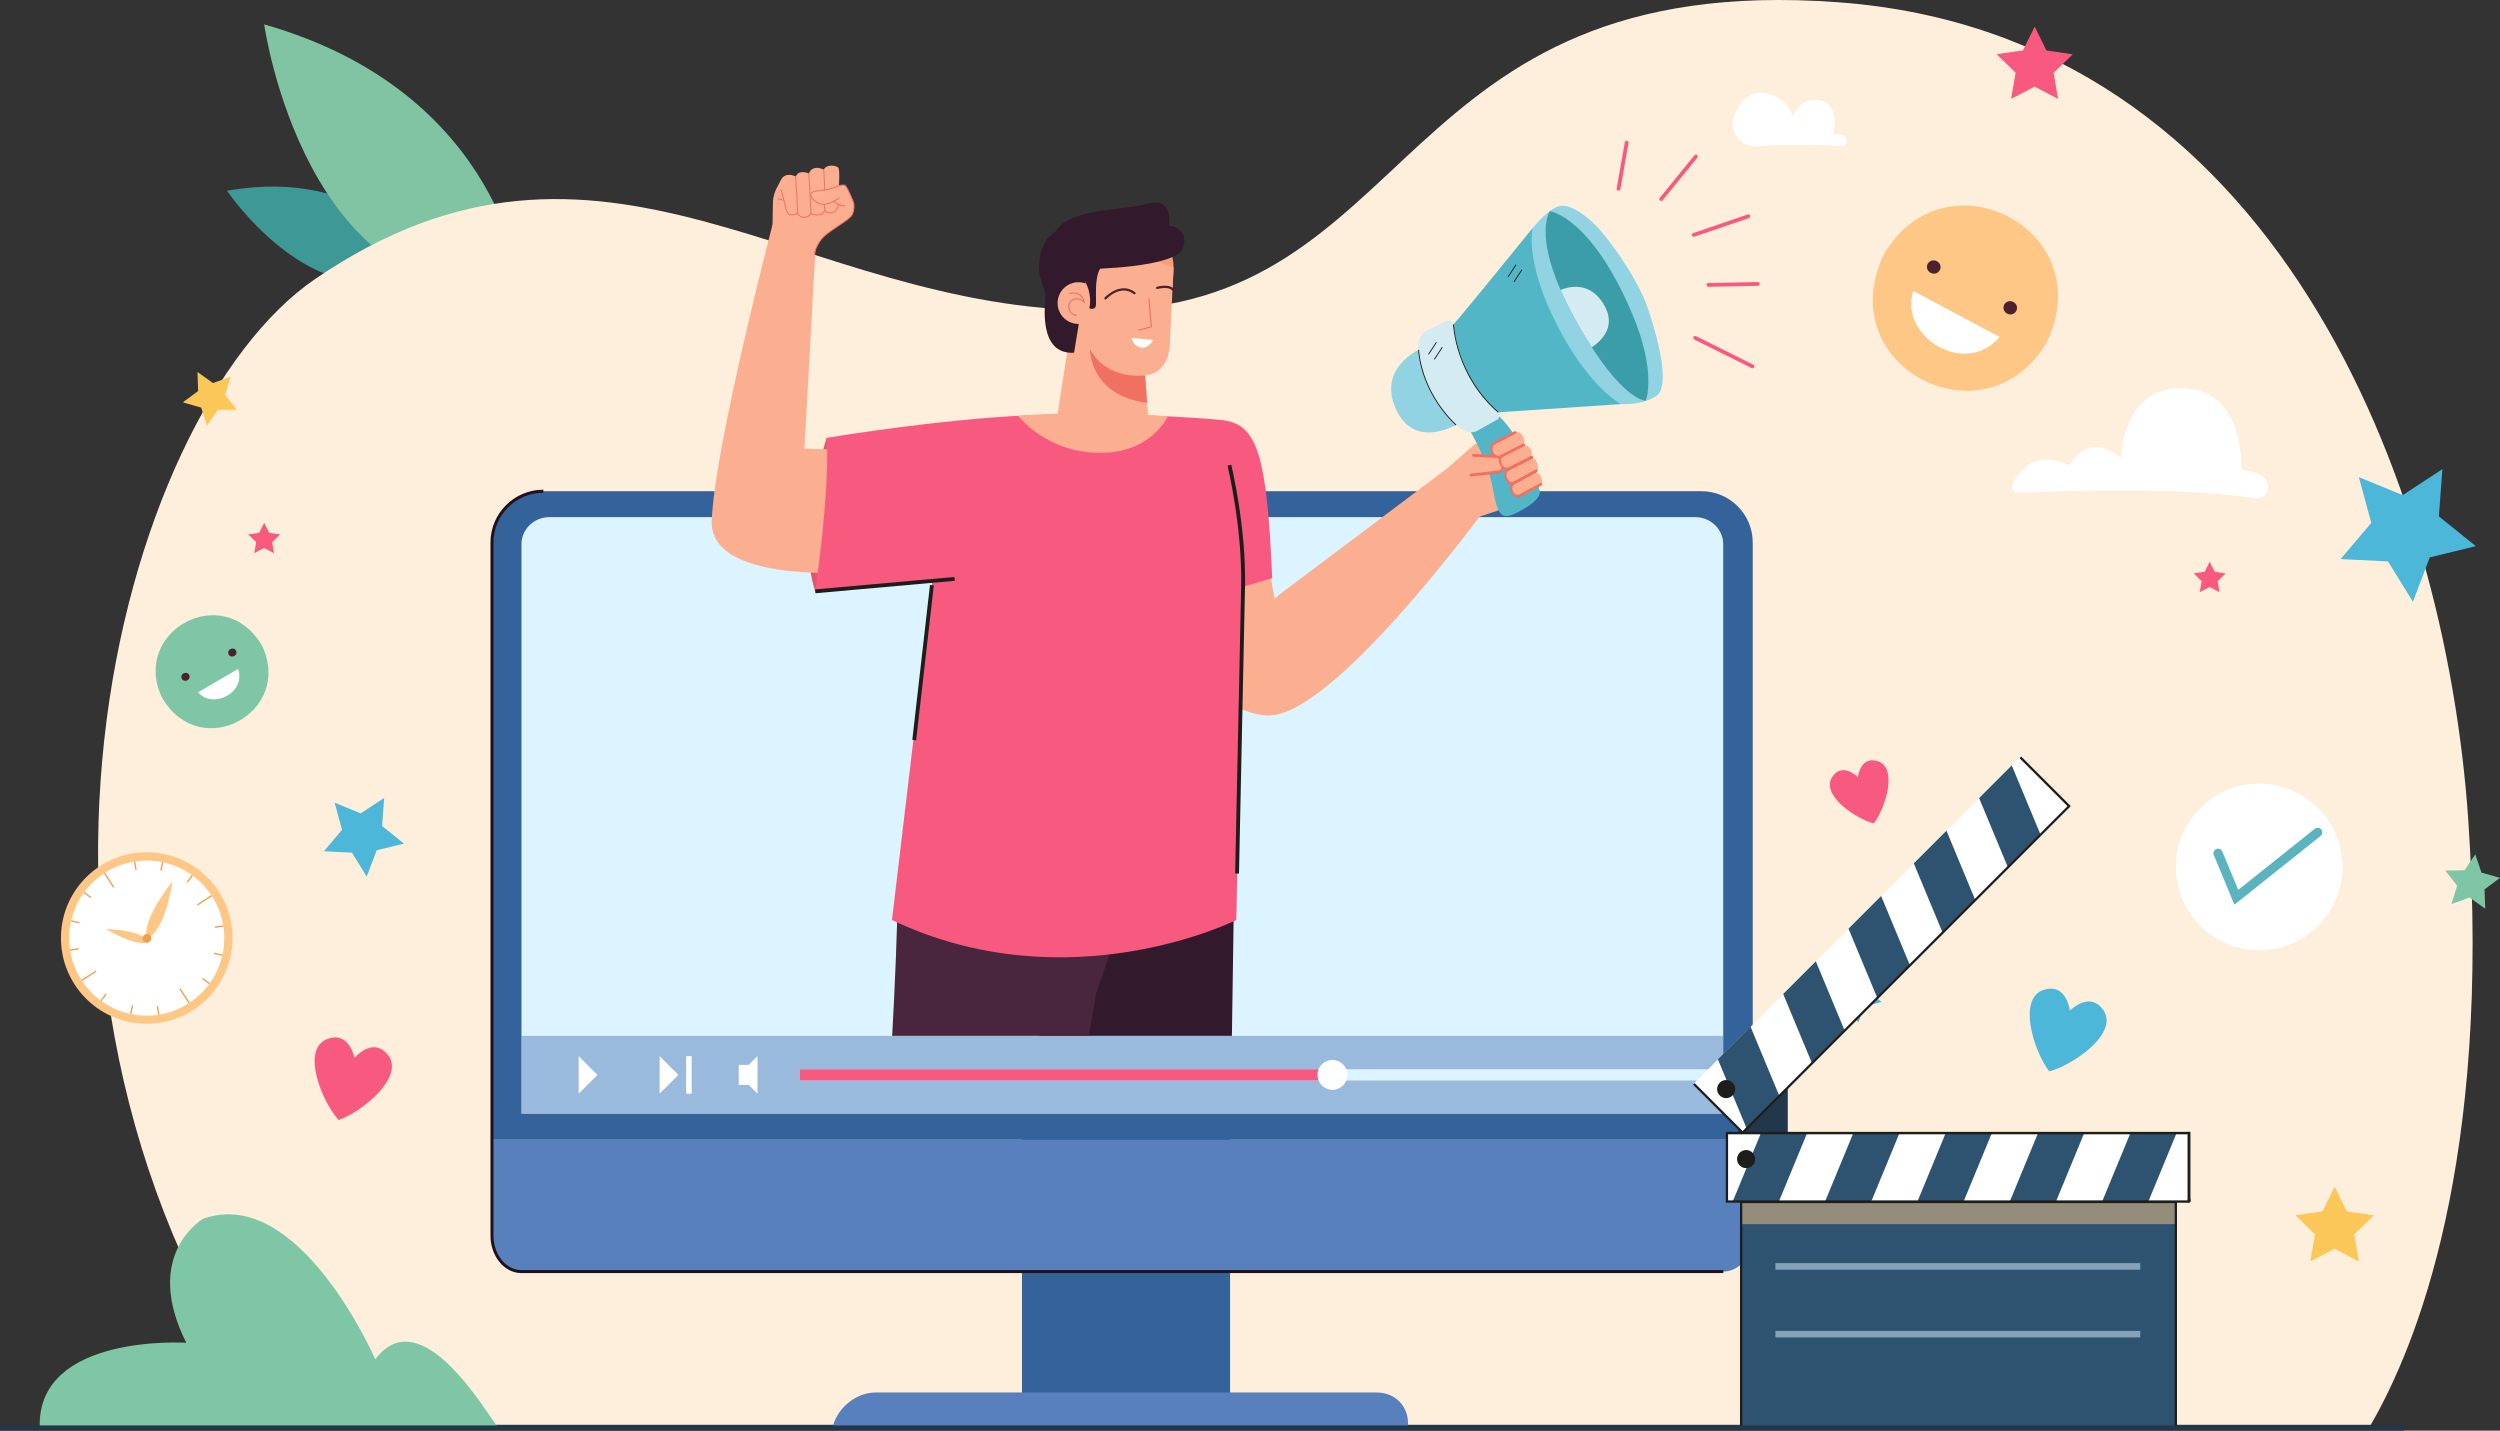 <svg xmlns="http://www.w3.org/2000/svg" viewBox="0 0 2938.96 1681.88"><rect x="0" y="0" width="2938.96" height="1681.88" fill="#333333" stroke="none"/><defs><style>.cls-1{fill:#e5556a;}.cls-2{fill:#fff;}.cls-3{fill:#fbc758;}.cls-4,.cls-5{fill:#feefdc;}.cls-6{fill:#33192c;}.cls-7,.cls-8,.cls-9,.cls-10{fill:none;}.cls-7,.cls-8,.cls-5,.cls-11{mix-blend-mode:multiply;}.cls-12{fill:#f9b59d;}.cls-13{fill:#dcf4ff;}.cls-14{fill:#fbfdfc;}.cls-15{fill:#f07162;}.cls-16{fill:#fe9f73;}.cls-8,.cls-10{opacity:.5;}.cls-17{fill:#5ab3bf;}.cls-18{fill:#2d5370;}.cls-19{fill:#f7597f;}.cls-20{fill:#efa04b;}.cls-9{isolation:isolate;}.cls-21{fill:#3e9896;}.cls-22,.cls-11{fill:#fec786;}.cls-23{fill:#49263e;}.cls-24{fill:#3b9da8;}.cls-25{fill:#91d3e2;}.cls-26{fill:#223749;}.cls-27{fill:#d4ebf2;}.cls-28{fill:#52b6c6;}.cls-29{fill:#7fc6a6;}.cls-30{fill:#34629b;}.cls-31{fill:#4c222e;}.cls-32{fill:#fcaf90;}.cls-33{fill:#80c4a4;}.cls-34{fill:#4cb7d8;}.cls-35{fill:#1d1d1b;}.cls-36{fill:#21111d;}.cls-37{fill:#5780bc;}</style></defs><g class="cls-9"><g id="Layer_2"><g id="Layer_1-2"><path class="cls-21" d="m504.06,309.75s-69.78-115.38-237.2-85.46c0,0,112.71,167.15,237.2,85.46Z"></path><path class="cls-33" d="m613.04,340.2s-20.79-231.28-302.46-311.51c0,0,48.08,343.82,302.46,311.51Z"></path><path class="cls-4" d="m329.33,1674.99C-43.52,1164.74,137.05,487.35,370.5,327.97c338.75-231.27,569.48,37.3,920.49,36.92,377.39-.4,342.95-401.47,870.59-362.18,513.93,38.27,713.23,567.21,740.07,961.18,27.35,401.5-61.45,619.26-114.6,711.1H329.33Z"></path><path class="cls-5" d="m2169.2,743c9-14.5,15.4-30.15,19.18-46.3l40.4-7.44v-28.09s0-28.09,0-28.09l-40.4-7.44c-3.78-16.15-10.18-31.8-19.18-46.3l23.31-33.83-19.86-19.86-19.86-19.86-33.83,23.31c-14.5-9-30.15-15.4-46.3-19.18l-7.44-40.4h-28.09s-28.09,0-28.09,0l-7.44,40.4c-16.15,3.78-31.79,10.18-46.3,19.18l-33.83-23.31-19.86,19.86-19.86,19.86,23.31,33.83c-9,14.5-15.4,30.15-19.18,46.3l-40.4,7.44v28.09s0,28.09,0,28.09l40.4,7.44c3.78,16.15,10.18,31.79,19.18,46.3l-23.31,33.83,19.86,19.86,19.86,19.86,33.83-23.31c14.5,9,30.15,15.4,46.3,19.18l7.44,40.4h28.09s28.09,0,28.09,0l7.44-40.4c16.15-3.78,31.79-10.18,46.3-19.18l33.83,23.31,19.86-19.86,19.86-19.86-23.31-33.83Zm-206.57-7.32c-41.15-41.15-41.15-107.86,0-149.01,41.15-41.15,107.86-41.15,149.01,0,41.15,41.15,41.15,107.86,0,149.01-41.15,41.15-107.86,41.15-149.01,0Z"></path><path class="cls-5" d="m710.62,1511.53c6.65-10.71,11.38-22.28,14.17-34.21l29.85-5.5v-20.75s0-20.75,0-20.75l-29.85-5.5c-2.79-11.93-7.52-23.49-14.17-34.21l17.22-25-14.67-14.67-14.67-14.67-25,17.22c-10.71-6.65-22.28-11.38-34.21-14.17l-5.5-29.85h-20.75s-20.75,0-20.75,0l-5.5,29.85c-11.93,2.79-23.49,7.52-34.21,14.17l-25-17.22-14.67,14.67-14.67,14.67,17.22,25c-6.65,10.71-11.38,22.28-14.17,34.21l-29.85,5.5v20.75s0,20.75,0,20.75l29.85,5.5c2.79,11.93,7.52,23.49,14.17,34.21l-17.22,25,14.67,14.67,14.67,14.67,25-17.22c10.71,6.65,22.28,11.38,34.21,14.17l5.5,29.85h20.75s20.75,0,20.75,0l5.5-29.85c11.93-2.79,23.49-7.52,34.21-14.17l25,17.22,14.67-14.67,14.67-14.67-17.22-25Zm-152.64-5.41c-30.4-30.4-30.4-79.7,0-110.1,30.4-30.4,79.7-30.4,110.1,0,30.4,30.4,30.4,79.7,0,110.1-30.4,30.4-79.7,30.4-110.1,0Z"></path><path class="cls-5" d="m461.68,490.45c-10.32,16.62-17.65,34.55-21.98,53.06l-46.3,8.53v32.19s0,32.19,0,32.19l46.3,8.53c4.33,18.51,11.67,36.44,21.98,53.06l-26.71,38.77,22.76,22.76,22.76,22.76,38.77-26.71c16.62,10.31,34.55,17.65,53.06,21.98l8.53,46.3h32.19s32.19,0,32.19,0l8.53-46.3c18.51-4.33,36.44-11.67,53.06-21.98l38.77,26.71,22.76-22.76,22.76-22.76-26.71-38.77c10.32-16.62,17.65-34.55,21.98-53.06l46.3-8.53v-32.19s0-32.19,0-32.19l-46.3-8.53c-4.33-18.51-11.67-36.44-21.98-53.06l26.71-38.77-22.76-22.76-22.76-22.76-38.77,26.71c-16.62-10.32-34.55-17.65-53.06-21.98l-8.53-46.3h-32.19s-32.19,0-32.19,0l-8.53,46.3c-18.51,4.33-36.44,11.67-53.06,21.98l-38.77-26.71-22.76,22.76-22.76,22.76,26.71,38.77Zm236.74,8.38c47.16,47.16,47.16,123.62,0,170.78-47.16,47.16-123.62,47.16-170.78,0-47.16-47.16-47.16-123.62,0-170.78,47.16-47.16,123.62-47.16,170.78,0Z"></path><path class="cls-2" d="m2373.46,579.48c41.02-2.16,181.6-8.09,277.73,6.16,12.47,1.85,20.41-13.1,11.79-22.29-5.04-5.38-13.65-9.76-28.13-10.77,0,0,4.98-89.74-62.8-95.69-77.75-6.82-78.69,81.35-78.69,81.35,0,0-35.34-33.55-60.82,8.98,0,0-44.05-25.46-66.26,21.56-2.42,5.13,1.53,10.99,7.19,10.69Z"></path><path class="cls-2" d="m2164.43,171.68c-18.36-1.05-61.4-2.89-98.82.27-15.48,1.31-28.85-11.06-28.5-26.59.14-6.36,2.42-13.75,8.32-22.13,22.72-32.26,62.21-1.45,61.83,14.93,0,0,7.98-24.66,32.23-20.34,24.25,4.32,15.67,40.18,15.67,40.18,0,0,7.82-1.65,13.25,2.05,5.33,3.64,2.46,12.01-3.99,11.64Z"></path><rect class="cls-30" x="1201.4" y="1153.67" width="244.64" height="512.54"></rect><path class="cls-30" d="m2060.49,1339.96v-702.11c0-33.36-27.04-60.4-60.4-60.4H638.75c-33.36,0-60.4,27.04-60.4,60.4v702.11h1482.14Z"></path><path class="cls-37" d="m578.35,1339.96v112.51c0,23.4,15.47,42.37,34.55,42.37h1413.04c19.08,0,34.55-18.97,34.55-42.37v-112.51H578.35Z"></path><path class="cls-13" d="m2025.79,1309.47v-669.75c0-17.56-14.74-31.79-32.93-31.79H645.97c-18.19,0-32.93,14.23-32.93,31.79v669.75h1412.75Z"></path><path class="cls-37" d="m1654.64,1680.83c4.15-24.22-12.12-43.86-36.34-43.86h-588.74c-24.22,0-47.23,19.64-51.38,43.86h676.46Z"></path><path class="cls-36" d="m2025.94,1496.61H612.9c-20.03,0-36.32-19.8-36.32-44.14v-814.63c0-34.28,27.89-62.17,62.17-62.17v3.54c-32.33,0-58.63,26.3-58.63,58.63v814.63c0,22.39,14.71,40.6,32.78,40.6h1413.04v3.54Z"></path><path class="cls-29" d="m584.9,1676.95c-10.12-10.12-89.07-151.83-143.73-78.95,0,0-89.33-205.48-202.44-165.24,0,0-72.12,41.75-19.74,145.76,0,0-174.6-11.13-172.33,98.44h538.23Z"></path><path class="cls-29" d="m323.66,1471.56c.35,0,.69-.15.92-.45.4-.51.31-1.25-.2-1.65-1.17-.92-28.89-22.54-54.23-25.58-.65-.08-1.23.38-1.31,1.03-.08.64.38,1.23,1.03,1.31,24.68,2.96,52.78,24.87,53.06,25.09.22.17.47.25.73.25Z"></path><path class="cls-29" d="m323.66,1485.19c.34,0,.68-.15.91-.44.41-.5.33-1.24-.17-1.65-.19-.15-19.19-15.41-43.43-22.48-.62-.18-1.28.18-1.46.8-.18.62.18,1.28.8,1.46,23.77,6.93,42.42,21.9,42.61,22.05.22.18.48.26.74.26Z"></path><circle class="cls-2" cx="2655.82" cy="1019.17" r="97.85" transform="translate(57.21 2176.45) rotate(-45)"></circle><path class="cls-17" d="m2626.76,1063.56l-24.24-58.38c-1.15-2.76.16-5.93,2.93-7.08,2.76-1.15,5.93.16,7.08,2.93l18.72,45.09,89.98-71.79c2.34-1.87,5.75-1.48,7.61.86,1.87,2.34,1.48,5.75-.86,7.61l-101.23,80.76Z"></path><circle class="cls-22" cx="172.48" cy="1102.74" r="100.83" transform="translate(-934.42 1246.08) rotate(-88.49)"></circle><circle class="cls-2" cx="172.48" cy="1102.74" r="91.13" transform="translate(-939.3 1004.18) rotate(-76.04)"></circle><path class="cls-22" d="m202.84,1035.86c-39.45,51.42-30.09,67.24-30.09,67.24,21.99-8.39,30.09-67.24,30.09-67.24Z"></path><path class="cls-22" d="m124.49,1092.14s42.39.43,50.32,15.25c0,0-10.36,8.05-50.32-15.25Z"></path><path class="cls-20" d="m177.61,1104.63c.85-2.68-.64-5.55-3.32-6.4-2.68-.85-5.55.64-6.4,3.32-.85,2.68.64,5.55,3.32,6.4,2.68.85,5.55-.64,6.4-3.32Z"></path><rect class="cls-20" x="127.36" y="1024.78" width="1.66" height="20.08" transform="translate(-544.68 238.24) rotate(-33.13)"></rect><rect class="cls-20" x="215.99" y="1160.59" width="1.66" height="20.08" transform="translate(-604.49 308.75) rotate(-33.13)"></rect><rect class="cls-20" x="230.37" y="1057.58" width="20.08" height="1.66" transform="translate(-539.33 303.4) rotate(-33.13)"></rect><rect class="cls-20" x="94.56" y="1146.21" width="20.08" height="1.66" transform="translate(-609.85 243.6) rotate(-33.13)"></rect><rect class="cls-20" x="185.2" y="1017.63" width="10.04" height="1.66" transform="translate(-845.59 995.06) rotate(-78.13)"></rect><rect class="cls-20" x="149.77" y="1186.16" width="10.04" height="1.66" transform="translate(-1038.65 1094.24) rotate(-78.13)"></rect><rect class="cls-20" x="241.31" y="1148.35" width="1.66" height="10.04" transform="translate(-833 670.7) rotate(-53.97)"></rect><rect class="cls-20" x="102.04" y="1047.06" width="1.66" height="10.04" transform="translate(-808.5 516.48) rotate(-53.97)"></rect><rect class="cls-20" x="185.1" y="1182.76" width="1.66" height="10.04" transform="translate(-182.99 43.54) rotate(-8.97)"></rect><rect class="cls-20" x="158.24" y="1012.65" width="1.66" height="10.04" transform="translate(-156.77 37.26) rotate(-8.97)"></rect><rect class="cls-20" x="116.84" y="1171.53" width="10.04" height="1.66" transform="translate(-897.95 581.37) rotate(-53.97)"></rect><rect class="cls-20" x="218.13" y="1032.26" width="10.04" height="1.66" transform="translate(-743.6 605.92) rotate(-53.97)"></rect><rect class="cls-20" x="82.43" y="1115.33" width="10.04" height="1.66" transform="translate(-173.06 27.31) rotate(-8.98)"></rect><rect class="cls-20" x="252.54" y="1088.47" width="10.04" height="1.66" transform="translate(-166.74 53.5) rotate(-8.97)"></rect><rect class="cls-20" x="87.72" y="1078.59" width="1.66" height="10.04" transform="translate(-987.68 929.36) rotate(-77.17)"></rect><rect class="cls-20" x="255.63" y="1116.82" width="1.66" height="10.04" transform="translate(-894.32 1122.77) rotate(-77.17)"></rect><path class="cls-29" d="m190.46,820.16c-37.1-77.86,72.31-138.51,117.62-61.02,37.1,77.86-72.31,138.51-117.62,61.02Z"></path><path class="cls-31" d="m268.75,769.34c-2.52-6.39,6.15-9.45,8.73-4.46,2.52,6.39-6.15,9.45-8.73,4.46Z"></path><path class="cls-31" d="m213.7,797.9c-2.52-6.39,6.15-9.45,8.73-4.46,2.52,6.39-6.15,9.45-8.73,4.46Z"></path><path class="cls-2" d="m232.89,813.84l47.05-27.49c9.54,28.51-30.38,47.57-47.05,27.49Z"></path><path class="cls-22" d="m2214.48,299.36c71.31-123.08,254.74-30.47,192.07,102.37-71.31,123.08-254.74,30.47-192.07-102.37Z"></path><path class="cls-31" d="m2356.13,358.01c5.84-9.06,18.66-1.21,14.16,7.65-5.84,9.06-18.66,1.21-14.16-7.65Z"></path><path class="cls-31" d="m2266.22,310.09c5.84-9.06,18.66-1.21,14.16,7.65-5.84,9.06-18.66,1.21-14.16-7.65Z"></path><path class="cls-2" d="m2249.21,342.02l101.42,54.06c-39.8,48.03-118.83-.47-101.42-54.06Z"></path><path class="cls-34" d="m2402.95,1163.5c23.82-7.38,29.39,18.18,30.4,24.53,4.68-4.42,24.68-21.27,39.06-.89,19.3,27.36-35,64.82-63.37,72.34h-.02c-17.89-23.27-38.06-86.08-6.07-95.98Z"></path><path class="cls-19" d="m384.55,1221.51c23.17-9.22,30.73,15.83,32.23,22.08,4.32-4.77,22.95-23.13,38.87-3.94,21.38,25.77-29.82,67.36-57.52,77.08h-.02c-19.66-21.8-44.67-82.84-13.56-95.21Z"></path><path class="cls-19" d="m2184.04,913.55c-3.58-3.37-18.91-16.18-29.84-.58-14.67,20.95,26.9,49.43,48.6,55.1h.01c13.61-17.83,28.85-65.86,4.39-73.34-18.21-5.57-22.41,13.96-23.16,18.82Z"></path><polygon class="cls-19" points="2405.74 59.32 2391.98 31.3 2378.11 59.26 2347.21 63.69 2369.52 85.53 2364.19 116.28 2391.85 101.81 2419.45 116.39 2414.23 85.61 2436.63 63.87 2405.74 59.32"></polygon><polygon class="cls-29" points="2917.15 1025.8 2909.91 1004.31 2897.26 1023.13 2874.58 1023.38 2888.57 1041.23 2881.8 1062.87 2903.1 1055.08 2921.59 1068.21 2920.76 1045.54 2938.96 1032.02 2917.15 1025.8"></polygon><polygon class="cls-34" points="2173.56 1184.59 2184.47 1202.25 2191.85 1182.84 2212.01 1177.92 2195.83 1164.91 2197.38 1144.21 2180.01 1155.57 2160.8 1147.71 2166.24 1167.74 2152.82 1183.58 2173.56 1184.59"></polygon><path class="cls-6" d="m1450.68,1049.26l-.49,33.84-1.42,96.6-.56,38.08h-226.58c-1.53-36.41-2.74-67.97-3.66-93.15-.52-14.38-.96-26.67-1.29-36.61-.6-17.48,9.96-33.39,26.28-39.66l99.99-38.4,53.01-20.36c24.42-9.39,45.59,6.77,49.57,32.63l-3.86,6.43c.35,2.28,9.04,18.29,9.01,20.6Z"></path><path class="cls-23" d="m1366.43,941.82l-23.48,68.14-38.59,112.02-15.43,44.77-8.91,51.03h-231.22c.82-14.45,1.54-28.25,2.17-41.35,1.81-36.93,2.94-68.2,3.64-92.04.96-32.71,1.12-51.39,1.12-51.39l310.7-91.18Z"></path><polygon class="cls-34" points="2807.27 659.97 2836.6 707.38 2856.39 655.27 2910.55 642.03 2867.11 607.1 2871.25 551.5 2824.6 582.03 2773.01 560.9 2787.63 614.7 2751.59 657.24 2807.27 659.97"></polygon><polygon class="cls-34" points="413.72 1002.36 431.1 1030.46 442.83 999.57 474.92 991.73 449.18 971.03 451.63 938.08 423.99 956.17 393.41 943.65 402.08 975.53 380.72 1000.74 413.72 1002.36"></polygon><polygon class="cls-19" points="2588.24 683.21 2585.99 696.15 2597.63 690.06 2609.25 696.2 2607.06 683.24 2616.48 674.09 2603.48 672.17 2597.69 660.38 2591.85 672.15 2578.85 674.02 2588.24 683.21"></polygon><polygon class="cls-19" points="301.15 637.36 298.9 650.31 310.54 644.22 322.16 650.35 319.97 637.4 329.39 628.24 316.39 626.33 310.6 614.54 304.76 626.31 291.76 628.17 301.15 637.36"></polygon><polygon class="cls-3" points="2721.46 1451.14 2715.95 1482.92 2744.52 1467.96 2773.04 1483.03 2767.65 1451.23 2790.78 1428.76 2758.88 1424.07 2744.66 1395.12 2730.34 1424.01 2698.41 1428.59 2721.46 1451.14"></polygon><polygon class="cls-3" points="236.44 479.16 243.53 500.37 256.06 481.84 278.42 481.65 264.67 464.01 271.4 442.68 250.38 450.31 232.17 437.32 232.93 459.67 214.95 472.97 236.44 479.16"></polygon><g class="cls-10"><rect class="cls-37" x="613.04" y="1217.77" width="1412.9" height="91.69"></rect></g><polygon class="cls-2" points="702.36 1263.62 680.29 1285.69 680.29 1241.55 702.36 1263.62"></polygon><polygon class="cls-2" points="797.52 1263.62 775.45 1285.69 775.45 1241.55 797.52 1263.62"></polygon><rect class="cls-2" x="806.6" y="1241.55" width="6.5" height="44.13"></rect><polygon class="cls-2" points="890.52 1241.55 880.25 1251.83 880.25 1251.83 868.46 1251.83 868.46 1275.41 880.25 1275.41 880.25 1275.41 890.52 1285.69 890.52 1241.55"></polygon><rect class="cls-13" x="940.11" y="1257.03" width="1069.14" height="13.18"></rect><rect class="cls-19" x="940.11" y="1257.03" width="626.27" height="13.18"></rect><circle class="cls-2" cx="1566.39" cy="1263.62" r="17.56"></circle><rect class="cls-26" x="2043.76" y="1239.3" width="57.91" height="151.52"></rect><rect class="cls-18" x="2046.84" y="1372.48" width="511.03" height="308.35"></rect><rect class="cls-2" x="1939.58" y="1070.9" width="542.87" height="81.07" transform="translate(-138.31 1888.95) rotate(-45)"></rect><polygon class="cls-18" points="2057.89 1206.9 2091.56 1287.88 2053.18 1326.26 2019.51 1245.29 2057.89 1206.9"></polygon><polygon class="cls-18" points="2134.67 1130.12 2168.34 1211.1 2129.95 1249.49 2096.28 1168.51 2134.67 1130.12"></polygon><polygon class="cls-18" points="2211.44 1053.35 2245.11 1134.33 2206.73 1172.71 2173.06 1091.74 2211.44 1053.35"></polygon><polygon class="cls-18" points="2288.22 976.58 2321.89 1057.55 2283.5 1095.94 2249.83 1014.96 2288.22 976.58"></polygon><polygon class="cls-18" points="2364.99 899.8 2398.66 980.78 2360.27 1019.17 2326.6 938.19 2364.99 899.8"></polygon><path class="cls-35" d="m2036.76,1272.8c4.16,4.16,4.16,10.89,0,15.05-4.16,4.16-10.89,4.16-15.05,0s-4.16-10.89,0-15.05c4.16-4.16,10.89-4.16,15.05,0Z"></path><g class="cls-10"><rect class="cls-13" x="2087.12" y="1484.92" width="428.95" height="7.72"></rect></g><g class="cls-10"><rect class="cls-13" x="2087.12" y="1564.54" width="428.95" height="7.72"></rect></g><g class="cls-8"><rect class="cls-11" x="2046.84" y="1413.01" width="511.03" height="26.06"></rect></g><polygon class="cls-35" points="2048.59 1333.47 1990.31 1275.19 1992.23 1273.27 2048.59 1329.63 2430.54 947.68 2374.18 891.32 2376.1 889.4 2434.38 947.68 2433.42 948.64 2048.59 1333.47"></polygon><polygon class="cls-35" points="2559.23 1680.83 2556.51 1680.83 2556.51 1414.37 2048.2 1414.37 2048.2 1680.83 2045.49 1680.83 2045.49 1411.66 2559.23 1411.66 2559.23 1680.83"></polygon><rect class="cls-35" x="2572.4" y="1330.59" width="2.64" height="82.42"></rect><rect class="cls-35" x="2030.8" y="1409.08" width="544.23" height="3.93"></rect><rect class="cls-2" x="2029.22" y="1331.2" width="542.87" height="81.07"></rect><polygon class="cls-18" points="2124.88 1330.94 2091.42 1412.01 2037.14 1412 2070.6 1330.94 2124.88 1330.94"></polygon><polygon class="cls-18" points="2233.46 1330.95 2200 1412.02 2145.71 1412.01 2179.17 1330.95 2233.46 1330.95"></polygon><polygon class="cls-18" points="2342.03 1330.97 2308.57 1412.03 2254.29 1412.02 2287.75 1330.96 2342.03 1330.97"></polygon><polygon class="cls-18" points="2450.61 1330.98 2417.15 1412.04 2362.86 1412.04 2396.32 1330.97 2450.61 1330.98"></polygon><polygon class="cls-18" points="2559.18 1330.99 2525.72 1412.06 2471.44 1412.05 2504.9 1330.99 2559.18 1330.99"></polygon><path class="cls-35" d="m2063.34,1362.59c0,5.88-4.77,10.64-10.64,10.64-5.88,0-10.64-4.77-10.64-10.64,0-5.88,4.77-10.64,10.64-10.64,5.88,0,10.64,4.77,10.64,10.64Z"></path><polygon class="cls-35" points="2028.8 1413.86 2028.81 1331.43 2031.52 1331.43 2031.51 1411.14 2571.67 1411.2 2571.68 1331.49 2574.39 1331.49 2574.39 1413.92 2573.03 1413.92 2028.8 1413.86"></polygon><rect class="cls-35" x="2029.24" y="1330.59" width="545.16" height="2.88"></rect><g class="cls-7"><path class="cls-19" d="m1902.72,224.13c-.13,0-.26-.01-.39-.03-1.22-.22-2.03-1.38-1.81-2.59l9.59-54.18c.22-1.22,1.37-2.03,2.59-1.81,1.22.22,2.03,1.38,1.81,2.59l-9.59,54.18c-.19,1.08-1.14,1.85-2.2,1.85Z"></path></g><g class="cls-7"><path class="cls-19" d="m1952.88,236.3c-.5,0-1-.16-1.41-.5-.96-.78-1.1-2.19-.32-3.15l40.8-50.1c.78-.96,2.19-1.1,3.15-.32.96.78,1.1,2.19.32,3.15l-40.8,50.1c-.44.54-1.09.82-1.74.82Z"></path></g><g class="cls-7"><path class="cls-19" d="m1991.18,278.38c-.93,0-1.8-.59-2.12-1.52-.4-1.17.23-2.44,1.4-2.84l64.17-21.88c1.17-.4,2.44.23,2.84,1.4.4,1.17-.23,2.44-1.4,2.84l-64.17,21.88c-.24.08-.48.12-.72.12Z"></path></g><g class="cls-7"><path class="cls-19" d="m2008.44,337.18c-1.21,0-2.21-.97-2.24-2.19-.03-1.24.96-2.26,2.19-2.28l57.98-1.17c1.22-.03,2.26.96,2.28,2.19.03,1.24-.96,2.26-2.19,2.28l-57.98,1.17s-.03,0-.05,0Z"></path></g><g class="cls-7"><path class="cls-19" d="m2060.18,432.96c-.34,0-.68-.08-1-.24l-67.33-33.54c-1.11-.55-1.56-1.89-1.01-3,.55-1.11,1.9-1.56,3-1l67.33,33.54c1.11.55,1.56,1.89,1.01,3-.39.79-1.18,1.24-2,1.24Z"></path></g><path class="cls-1" d="m971.82,514.78s-36.91,111-13.46,180.4c0,0,44.24-135.33,13.46-180.4Z"></path><path class="cls-32" d="m908.13,264.22s-68.49,262.37-71.44,348.38c-2.95,86.01,229,58.17,227.77,50.22-1.23-7.96-20.52-132.27-20.52-132.27l-98.25-3.09,13.03-235.55-50.6-27.68Z"></path><path class="cls-32" d="m908.22,326.85c4.97-14.91-2.61-44.88-1.42-48.18,1.65-4.57,1.48-27.12,1.85-40.95.19-7.03,2.4-13.3,5.39-18.38,2.89-4.92,3.93-9.43,7.11-11.74,6.46-4.68,14.28.02,14.28.02,4-9.14,15.48-3.61,15.48-3.61,4.59-11.6,17.48-4.55,17.48-4.55,3.29-6.91,14.54-4.9,16.89-2.55,2.34,2.35.91,21.46.91,21.46,0,0,4.57-1.52,7.15-.46,2.58,1.06,10.52,21.12,10.52,21.12,0,0,.93,7.62-2.13,13.48-3.06,5.86-22.77,16.14-32.4,24.81-9.63,8.66-12.34,21.79-12.34,21.79l-11.15,30.09c-17.26,1.49-19.29,2.73-37.61-2.35Z"></path><path class="cls-15" d="m979.49,236.65c0-.15.06-.3.17-.41.23-.24.6-.24.84-.01,4.51,4.38,12.54,5.36,12.62,5.37.33.04.56.33.52.66-.04.33-.33.56-.66.52-.34-.04-8.51-1.03-13.31-5.69-.12-.12-.18-.27-.18-.43Z"></path><path class="cls-15" d="m967.79,199.46c0-.31.25-.57.56-.59.33-.02.61.23.62.56l1.25,23.9c.02.32-.23.61-.56.62-.33.02-.61-.23-.62-.56l-1.25-23.9s0-.02,0-.03Z"></path><path class="cls-15" d="m968.32,240.24c0-.31.24-.57.56-.59.33-.02.61.23.63.56.19,3.29,1.21,8.66,3.14,9.02.17.03.35.07.54.11,3.17.65,9.07,1.87,12.15-9.23.09-.32.41-.5.73-.41.32.09.5.41.41.73-1.44,5.2-3.72,8.5-6.78,9.82-2.58,1.12-5.09.6-6.76.26-.19-.04-.36-.07-.52-.11-3.46-.66-4.05-9.15-4.1-10.12,0-.01,0-.02,0-.04Z"></path><path class="cls-15" d="m950.32,204.01c0-.31.25-.57.56-.59.33-.02.61.23.62.56l2.5,46.27c.68.6,3.74,2.87,10.02,1.46,3.32-.74,5.55-5.14,5.58-5.18.15-.29.5-.41.8-.27.29.15.41.5.27.8-.1.2-2.5,4.95-6.38,5.81-7.76,1.74-11.15-1.8-11.29-1.95l-.15-.16-2.52-46.72s0-.02,0-.03Z"></path><path class="cls-15" d="m934.83,207.62c0-.31.25-.57.56-.59.33-.02.61.23.62.56l2.36,43.24c.33.66,2.45,4.45,7.71,4.01,5.63-.47,6.7-4.31,6.74-4.47.08-.32.41-.51.72-.42.32.08.51.4.43.72-.05.2-1.29,4.81-7.79,5.36-6.5.55-8.92-4.75-8.94-4.8l-.04-.1-2.38-43.47s0-.02,0-.03Z"></path><path class="cls-15" d="m917.61,222.72c0-.26.17-.5.44-.57.32-.09.64.1.73.42.05.17,4.56,16.87,5.69,22.19,1.07,5.06,3.19,7.36,6.68,7.23,3.48-.13,5.15-.69,5.82-3.66.07-.32.39-.52.71-.45.32.07.52.39.45.71-.91,4.04-3.68,4.47-6.93,4.59-4.11.15-6.69-2.52-7.89-8.17-1.12-5.29-5.63-21.95-5.67-22.12-.01-.05-.02-.1-.02-.16Z"></path><path class="cls-15" d="m914.08,233.13c0-.15.05-.29.16-.41.22-.24.6-.25.84-.03,2.47,2.32,5.88,1.69,5.91,1.68.32-.06.63.15.7.47.06.32-.15.63-.47.7-.16.03-4.04.75-6.95-1.98-.12-.12-.19-.28-.19-.43Z"></path><g class="cls-8"><path class="cls-12" d="m967.83,223.66c.05.24,1.41,4.94.51,5.95-.9,1.01-13.27,3.59-14.89-1.61l1.48-2.11s8.31-1.68,8.7-1.72c.39-.04,4.2-.51,4.2-.51Z"></path></g><path class="cls-15" d="m952.46,228.26c0-.51.12-1.02.46-1.52,1.1-1.63,4.32-2.59,10.45-3.14,12.76-1.13,22.45-5.73,22.55-5.77l.07-.03c.2-.06,4.82-1.57,7.56-.44,1.64.67,4.96,7.07,9.86,19.02.81,1.98,1.2,4.06,1.15,6.18-.07,2.77-.52,6.78-2.32,10.23-1.8,3.46-8.99,8.27-16.6,13.36-5.8,3.88-11.79,7.89-15.93,11.61-9.36,8.42-12.13,21.34-12.16,21.47-.07.32-.38.53-.7.46s-.53-.38-.46-.7c.03-.13,2.87-13.42,12.53-22.11,4.2-3.78,10.23-7.81,16.06-11.72,7.48-5.01,14.54-9.73,16.2-12.92,1.69-3.24,2.12-7.07,2.19-9.71.05-1.95-.31-3.87-1.06-5.7-5.32-12.95-8.29-17.99-9.21-18.37-2.24-.92-6.31.33-6.71.46-.69.32-10.36,4.75-22.92,5.87-5.59.49-8.72,1.35-9.57,2.62-.46.68-.21,1.49.08,2.44.1.33.2.67.28,1.01.5,2.31,6.1,8.92,14.05,8.82,7.8-.1,17.86-7.4,17.96-7.48.26-.19.64-.14.83.13.19.26.14.64-.13.83-.42.31-10.46,7.6-18.64,7.71-8.5.11-14.61-6.87-15.23-9.75-.06-.3-.16-.6-.25-.92-.19-.61-.39-1.27-.39-1.93Z"></path><path class="cls-32" d="m1504.82,698.37l196.49-147.73,37.93,56.74s-182.14,247.18-253.31,233.02c-54-10.74-76.26-62.82,18.89-142.04Z"></path><path class="cls-32" d="m1518,805.54l-28.05-146.65-87.41,13.73-20.67,117.24s74.28,53.61,110.68,51.04c36.4-2.57,25.45-35.36,25.45-35.36Z"></path><path class="cls-32" d="m1734.29,521.78l27.29.39c4.74-1.24,14.08-4.36,25.19-7.39,3.13,9.2,5.77,16.22,6.94,16l.43,2.09c.11.54.43.98.85,1.26,2.07,9.68,4.4,22.05,7.03,32.27,1.87,7.26,3.67,6-.99,11.53-2.7,3.2-18.25,15.62-24.7,17.14l-42.05,13.95c-2.82-12.81-45.61-46.31-43.97-48.77l43.97-38.48Z"></path><path class="cls-25" d="m1669.57,410.35s-50.36,21.6-28.81,70.02c20.1,45.14,62.46,23.53,73.36,18.07,10.9-5.46-44.55-88.09-44.55-88.09Z"></path><path class="cls-28" d="m1727.06,504.34s22.52,38,28.04,70.73c5.15,30.53,10.72,34.35,21.53,30.44,10.81-3.91,35.88-17.72,33.5-28.48-2.38-10.76-21.95-64.01-48.4-88.32-26.45-24.31-34.68,15.62-34.68,15.62Z"></path><path class="cls-28" d="m1801.58,268.23s-69.93,86.54-92.88,113.21l-9.87,28.85,30.75,68.11,31.78,6.3,144.48-9.66-7.31-14.56-43.42-62.43-33.8-75.27-16.67-47.38-3.05-7.16Z"></path><path class="cls-27" d="m1708.7,381.44s4.71,63.5,52.66,103.26c0,0,3.16,4.03-.32,8l-24.13,13.56s-10.87,7.47-25.62-7.06c-14.75-14.53-43.03-48.49-43.89-94.09,0,0-.51-12.27,13.05-18.18l17.89-8.59s8.01-3.54,10.36,3.11Z"></path><path class="cls-25" d="m1801.58,268.23s18.14-22.71,31.3-25.86c13.16-3.15,30.89,10.72,43.16,22.62,12.28,11.9,49.44,61.58,61.62,98.58,12.19,37,26.17,90.61,9.52,101.91-16.66,11.3-41.35,9.56-41.35,9.56,0,0-36.51-17.57-75.09-92.31-38.58-74.75-29.17-114.49-29.17-114.49Z"></path><path class="cls-24" d="m1934.75,471.09s13.77-33.13-16.87-104.39c-48.24-112.21-95.71-118.41-95.71-118.41,0,0-25.17,32.58,35.28,137.31,49.82,86.3,77.3,85.5,77.3,85.5Z"></path><path class="cls-27" d="m1834.61,340.82c5.74,13.2,13.19,28.06,22.84,44.77,4.83,8.36,9.44,15.9,13.84,22.7,11.92-8.09,30.1-25.22,13.25-51.81-15.61-24.63-37.94-20.41-49.93-15.66Z"></path><path class="cls-35" d="m1711.37,500.01c-22.11-20.93-32.95-43.93-38.15-59.54-5.64-16.93-6.06-29.08-6.06-29.2l1.07-.03c0,.12.42,12.15,6.02,28.94,5.17,15.48,15.93,38.3,37.86,59.07l-.73.77Z"></path><path class="cls-35" d="m1761.01,485.1c-11.54-10.03-21.5-21.72-29.6-34.74-6.48-10.42-11.79-21.71-15.79-33.55-6.81-20.18-7.44-35.2-7.45-35.35l1.06-.04c0,.15.64,15.04,7.4,35.08,6.24,18.48,19.13,45.25,45.07,67.8l-.7.8Z"></path><rect class="cls-35" x="1682.26" y="414.76" width="17.07" height="1.07" transform="translate(416.49 1601.64) rotate(-56.75)"></rect><rect class="cls-35" x="1675.37" y="408.89" width="17.07" height="1.07" transform="translate(418.08 1593) rotate(-56.74)"></rect><rect class="cls-35" x="1775.85" y="323.68" width="17.07" height="1.07" transform="translate(535.39 1639.18) rotate(-56.77)"></rect><rect class="cls-35" x="1768.97" y="317.81" width="17.07" height="1.07" transform="translate(537.6 1631.16) rotate(-56.79)"></rect><polygon class="cls-32" points="1733.3 535.59 1762.67 537.01 1764.06 544.08 1765.91 550.21 1763.28 554.7 1743.8 556.59 1732.09 549.65 1733.3 535.59"></polygon><path class="cls-15" d="m1728.53,560.2c-.56-.2-.98-.91-.96-1.74.01-.95.59-1.69,1.28-1.65l31.44-3.52c2.97.15,5.49-2.77,5.72-6.65.12-2.08-.37-4.09-1.38-5.65-1.02-1.57-2.41-2.47-3.93-2.55l-28.94-1.44c-.69-.04-1.25-.84-1.23-1.78.01-.95.58-1.69,1.28-1.66l28.94,1.44c2.18.11,4.28,1.47,5.74,3.73,1.49,2.29,2.21,5.23,2.03,8.26-.34,5.68-3.97,9.96-8.27,9.75l-31.45,3.53c-.09,0-.18-.02-.27-.05Z"></path><path class="cls-32" d="m1799.92,529.08c2.25,5,.15,9-.67,9.4l-25.34,12.39c-3.07,1.5-7.21-.41-9.33-4.57-2.33-4.56-1.43-9.73,1.88-11.35l25.23-12.34s5.98,1.46,8.23,6.46Z"></path><path class="cls-32" d="m1806.59,543.34c2.32,4.97,1.71,10.04.91,10.46l-26.98,14.08c-3.03,1.58-7.18-.23-9.36-4.36-2.39-4.52-1.58-9.74,1.69-11.44l27.67-14.44s3.75.73,6.08,5.7Z"></path><path class="cls-15" d="m1802.05,538.76c.42-.39.51-1.17.18-1.89-.38-.83-1.17-1.26-1.77-.97l-27.23,13.48c-2.57,1.25-5.91-.36-7.61-3.69-.91-1.78-1.25-3.73-.96-5.49.29-1.76,1.17-3.09,2.48-3.73l24.97-12.21c.59-.3.78-1.21.4-2.04-.38-.83-1.17-1.27-1.77-.98l-24.97,12.21c-1.88.92-3.21,2.91-3.63,5.45-.43,2.58.07,5.43,1.4,8.03,2.49,4.87,7.34,7.26,11.05,5.44l27.24-13.48c.08-.04.15-.09.21-.15Z"></path><path class="cls-32" d="m1790.31,512.57c2.4,4.93,1.66,10.04.85,10.45l-27.07,13.8c-2.98,1.52-7.05-.17-9.26-4.17-2.53-4.59-1.71-9.95,1.63-11.65l25.26-12.88c2.81-1.43,7.2,1.59,8.59,4.45Z"></path><path class="cls-15" d="m1791.99,524.24c.42-.4.5-1.18.16-1.9-.39-.83-1.18-1.25-1.77-.94l-27.02,13.94c-2.55,1.3-5.9-.27-7.63-3.58-.92-1.77-1.28-3.72-1.01-5.49.28-1.77,1.14-3.11,2.44-3.77l24.78-12.63c.59-.31.76-1.22.38-2.05-.38-.83-1.18-1.25-1.77-.95l-24.78,12.64c-1.87.95-3.17,2.97-3.57,5.52-.4,2.59.12,5.44,1.47,8.03,2.53,4.84,7.4,7.16,11.08,5.29l27.02-13.95c.08-.04.15-.09.21-.15Z"></path><path class="cls-15" d="m1807.14,554.77c.43-.4.51-1.21.16-1.94-.4-.82-1.19-1.23-1.78-.91l-26.05,14.23c-2.55,1.33-5.56-.02-7.29-3.29-.94-1.77-1.3-3.72-1.04-5.49.26-1.78,1.12-3.13,2.41-3.8l27.67-14.44c.59-.3.76-1.23.37-2.05-.39-.82-1.18-1.25-1.77-.94l-27.67,14.44c-1.86.97-3.15,3-3.53,5.57-.39,2.6.15,5.45,1.52,8.03,2.54,4.81,7.07,6.89,10.76,4.97l26.07-14.24c.07-.04.13-.08.18-.13Z"></path><path class="cls-32" d="m1811.36,560.37c2.2,4.6,1.68,9.35.94,9.76l-24.94,13.53c-2.8,1.52-6.67-.12-8.74-3.94-2.26-4.19-1.55-9.07,1.47-10.71l25.57-13.87s3.49.63,5.7,5.24Z"></path><path class="cls-15" d="m1812.49,570.57c.43-.4.51-1.2.16-1.93-.39-.82-1.19-1.23-1.78-.91l-24.94,13.53c-2.31,1.25-5.39-.12-7.01-3.12-.87-1.61-1.22-3.39-1-5.03.23-1.63.99-2.89,2.17-3.52l25.57-13.87c.58-.31.74-1.24.35-2.06-.39-.82-1.19-1.23-1.78-.91l-25.57,13.87c-1.74.94-2.93,2.88-3.27,5.3-.34,2.46.19,5.15,1.5,7.57,2.44,4.52,7.04,6.61,10.47,4.75l24.94-13.53c.07-.04.13-.08.18-.13Z"></path><path class="cls-16" d="m1347.05,265.9c-35.59-14.2-77.19,1.15-77.19,1.15,0,0-15.59,20.99-17.13,23.46-1.54,2.47,16.51-5.02,16.51-5.02l109.23,53.07,1.06-21.67c1.08-22.16-11.87-42.76-32.48-50.99Z"></path><path class="cls-32" d="m1255.2,384.82l-.41,28.8s-17.32,102.09-15.2,114.47c2.12,12.38,24.93-6.26,57.58-4.67,10.3.5,19.46-.81,27.18-2.85,15.79-4.17,26.23-19.2,25.04-35.49l-3.21-43.82c28.77-2.69,29-35.41,29-35.41l4.45-91.39-115.29-40.84-9.14,111.21Z"></path><path class="cls-31" d="m1298.58,349.78c-.51.55-.48,1.41.07,1.92.27.25.61.37.95.37.36,0,.71-.15.98-.43.68-.73,16.92-17.82,32.28-5.84.59.46,1.45.36,1.91-.24.46-.59.36-1.45-.24-1.91-17.33-13.53-35.77,5.93-35.95,6.13Z"></path><path class="cls-31" d="m1360.08,337.12c-.72.21-1.14.97-.93,1.69.11.39.39.7.74.86.29.13.62.17.95.07.15-.04,14.89-4.22,18.43,3.48.31.69,1.12.99,1.81.67.68-.31.98-1.12.67-1.81-4.52-9.83-20.97-5.17-21.66-4.96Z"></path><path d="m1322.06,356.26c-2.25-.11-4.17,1.63-4.28,3.88-.11,2.25,1.63,4.17,3.88,4.28,2.25.11,4.17-1.63,4.28-3.88.11-2.25-1.63-4.17-3.88-4.28Z"></path><path d="m1365.64,354.29c-2.25-.11-4.17,1.63-4.28,3.88-.11,2.25,1.63,4.17,3.88,4.28,2.25.11,4.17-1.63,4.28-3.88.11-2.25-1.63-4.17-3.88-4.28Z"></path><path class="cls-6" d="m1269.92,265.62s-34.48-3.34-44.72,26.46c-10.24,29.81,3.92,46.52,3.79,55.55-.14,9.03-9.21,69.5,33.67,67.04l16.41-99.82-12.9-40.69,3.75-8.55Z"></path><path class="cls-32" d="m1269,331.8c-13.52-.66-25.02,9.77-25.68,23.3-.66,13.53,9.77,25.02,23.3,25.68,13.53.66,25.02-9.77,25.68-23.3.66-13.52-9.77-25.02-23.3-25.68Z"></path><path class="cls-15" d="m1269.34,345.73c-5.21-3.2-11.64-1.45-11.91-1.38-.36.1-.57.48-.47.84.1.36.48.58.84.47.06-.02,6.14-1.66,10.84,1.23,2.17,1.33,3.73,3.44,4.65,6.27-2.44-1.78-7.25-4.18-12.84-1.08-3.78,2.1-5.51,6.42-4.41,11,.93,3.88,4.14,7.87,9.23,8.11.05,0,.1,0,.14,0,.38.01.69-.28.7-.66.01-.37-.28-.69-.65-.7-.05,0-.09,0-.14,0-4.68-.23-7.21-3.94-7.97-7.07-.73-3.02-.18-7.31,3.75-9.49,7.09-3.93,12.64,2.01,12.87,2.27l1.65,1.81-.48-2.4c-.85-4.28-2.81-7.38-5.81-9.23Z"></path><path class="cls-15" d="m1281.29,410.28s-.75,54.75,67.25,63.29l-2.37-32.32s-44.7,6.74-64.89-30.97Z"></path><path class="cls-15" d="m1350.58,350.55c-.37.03-.65.36-.62.74l2.75,32.3-13.86,3.84c-.36.1-.58.48-.47.84.08.29.34.48.62.5.07,0,.14,0,.22-.02l14.95-4.15-2.84-33.43c-.03-.37-.36-.66-.74-.62Z"></path><path class="cls-6" d="m1374.07,265.25s6.27-34.4-25.65-25.67c-31.92,8.73-90.05,4.55-107.84,32.87-17.78,28.32,38.42,43.83,38.42,43.83,0,0,104.3-1.1,111.9-25.15,7.6-24.05-16.83-25.88-16.83-25.88Z"></path><path class="cls-6" d="m1273.76,297.6c-1.13.5-22.6,10.18-19.81,9.85,2.8-.33,23.38,2.25,23.38,2.25l-1.1,22.45s8.06,13.63,4.35,30.27c0,0,6.25,2.65,7.61-2.56,1.36-5.2-3.5-42.05,9.55-48.06,13.05-6.02-22.86-14.7-23.99-14.2Z"></path><path class="cls-14" d="m1330.19,397.24c.4-.03,25.36,2.39,25.36,2.39,0,0-4.37,9.92-13.64,9.04-9.28-.87-11.72-11.43-11.72-11.43Z"></path><path class="cls-19" d="m1439.43,494.19c38.24,6.04,50.09,40.61,56.13,185.53l-34.22,10.06-7.97,391.8s-197.45,98.63-404.77,0l47.42-398.84s-76.27,7.4-137.66,12.43c0,0,17.49-117,13.46-180.4,0,0,94.82-16.06,193.65-23.91,122.13-9.7,262.4,1.5,273.96,3.32Z"></path><path class="cls-35" d="m1456.56,1026.98l-4.53-.1,7.05-337.14c1.47-70.19-15.85-141.59-16.03-142.3l4.4-1.08c.18.72,17.64,72.69,16.16,143.47l-7.05,337.14Z"></path><rect class="cls-35" x="958.03" y="685.6" width="164.49" height="4.53" transform="translate(-57.01 95.17) rotate(-5.1)"></rect><rect class="cls-35" x="993.42" y="776.64" width="183.27" height="4.53" transform="translate(188.23 1768.73) rotate(-83.49)"></rect><path class="cls-32" d="m1196.83,488.84s32.43,42.58,94.63,43.51c62.2.93,81.32-42.92,81.32-42.92,0,0-89.97-7.74-175.95-.59Z"></path><g class="cls-7"><polygon class="cls-13" points="733.92 930.65 680.3 984.27 680.3 877.03 733.92 930.65"></polygon><polygon class="cls-13" points="836.66 930.65 783.04 984.27 783.04 877.03 836.66 930.65"></polygon><polygon class="cls-13" points="939.4 930.65 885.78 984.27 885.78 877.03 939.4 930.65"></polygon><polygon class="cls-13" points="1042.15 930.65 988.53 984.27 988.53 877.03 1042.15 930.65"></polygon><polygon class="cls-13" points="1555.87 930.65 1502.24 984.27 1502.24 877.03 1555.87 930.65"></polygon><polygon class="cls-13" points="1658.61 930.65 1604.99 984.27 1604.99 877.03 1658.61 930.65"></polygon><polygon class="cls-13" points="1761.35 930.65 1707.73 984.27 1707.73 877.03 1761.35 930.65"></polygon><polygon class="cls-13" points="1864.1 930.65 1810.48 984.27 1810.48 877.03 1864.1 930.65"></polygon><polygon class="cls-13" points="1966.84 930.65 1913.22 984.27 1913.22 877.03 1966.84 930.65"></polygon></g><rect class="cls-26" y="1675.64" width="2826.07" height="6.24"></rect></g></g></g></svg>
